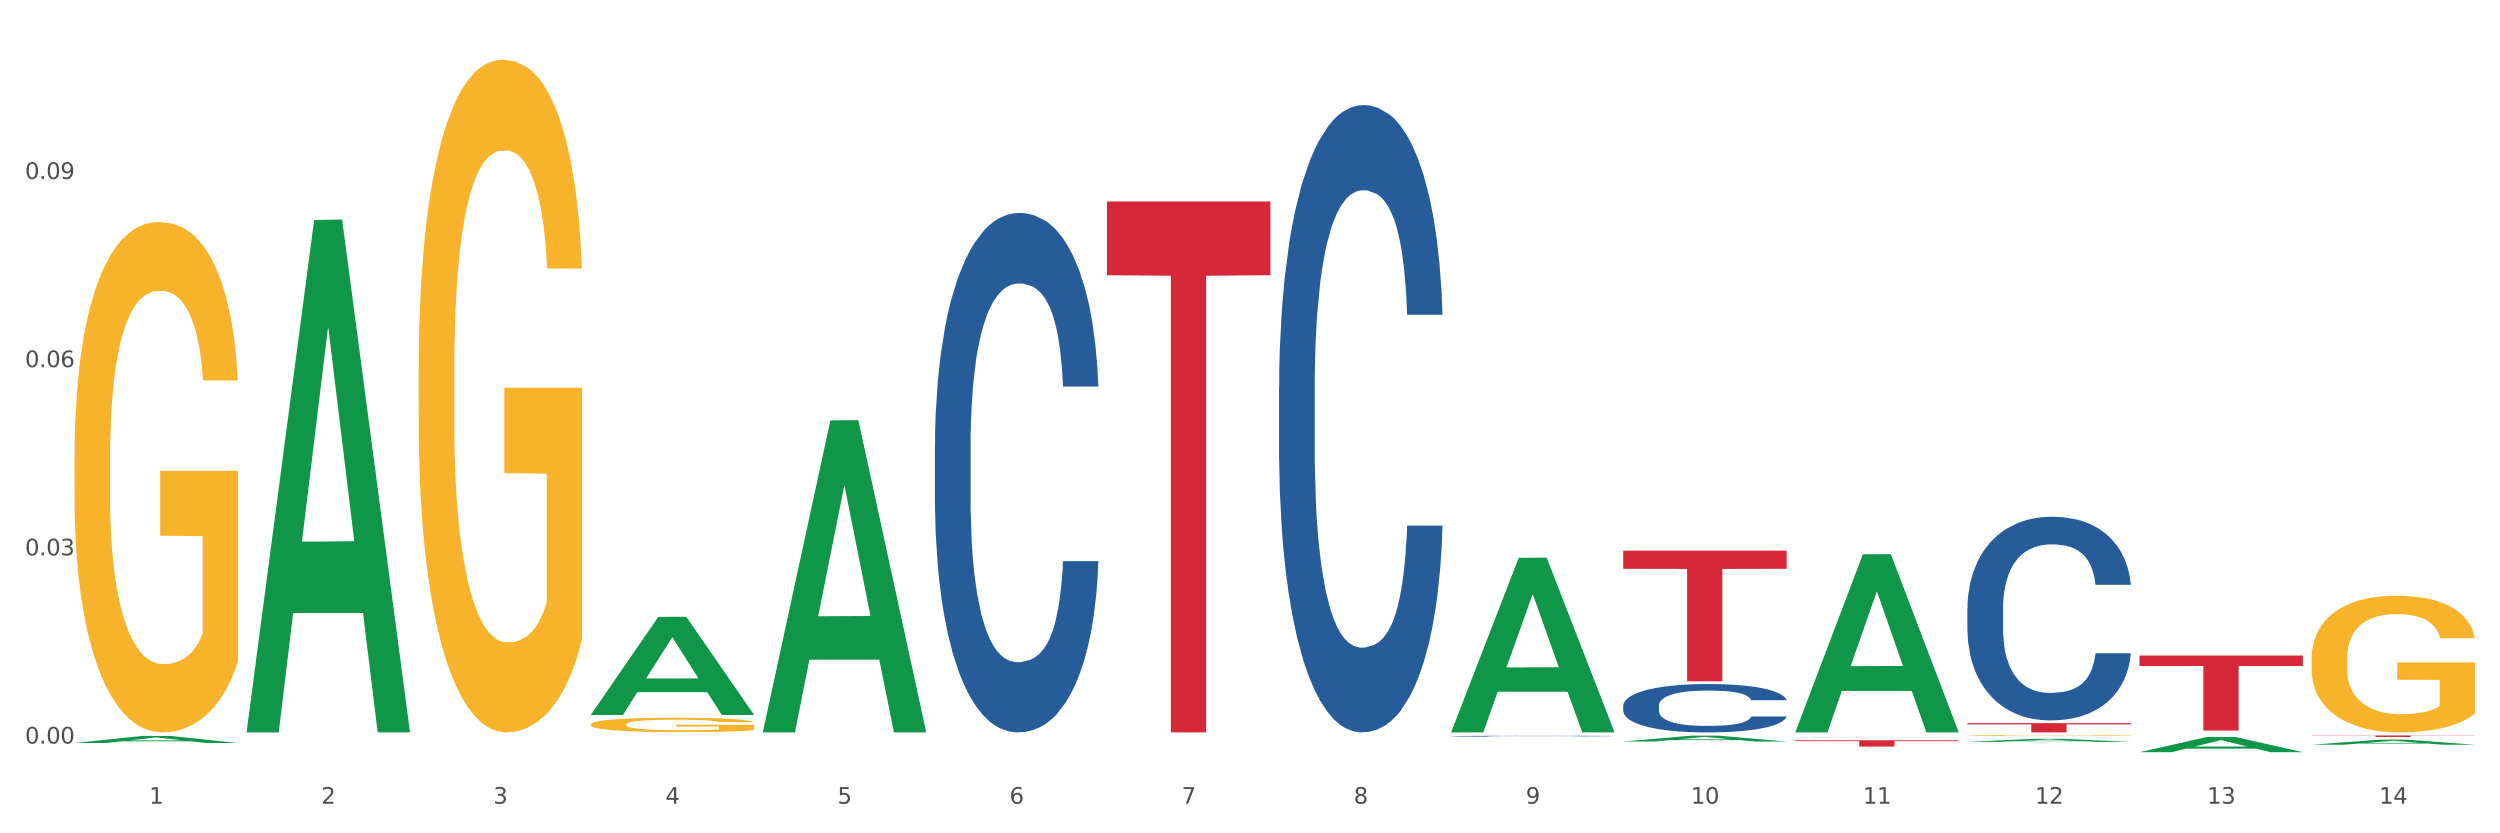<?xml version="1.0" encoding="utf-8" standalone="no"?>
<!DOCTYPE svg PUBLIC "-//W3C//DTD SVG 1.1//EN"
  "http://www.w3.org/Graphics/SVG/1.1/DTD/svg11.dtd">
<svg xmlns:xlink="http://www.w3.org/1999/xlink" width="1080pt" height="360pt" viewBox="0 0 1080 360" xmlns="http://www.w3.org/2000/svg" version="1.1">
 <rect x="0" y="0" width="1080" height="360" fill="#333333" stroke="none"/>
 <defs>
  <style type="text/css">*{stroke-linejoin: round; stroke-linecap: butt}</style>
 </defs>
 <g id="figure_1">
  <g id="patch_1">
   <path d="M 0 360 
L 1080 360 
L 1080 0 
L 0 0 
z
" style="fill: #ffffff; stroke: #ffffff; stroke-linejoin: miter"/>
  </g>
  <g id="axes_1">
   <g id="matplotlib.axis_1">
    <g id="xtick_1">
     <g id="text_1">
      <!-- 1 -->
      <g style="fill: #4d4d4d" transform="translate(64.432 347.204) scale(0.096 -0.096)">
       <defs>
        <path id="DejaVuSans-31" d="M 794 531 
L 1825 531 
L 1825 4091 
L 703 3866 
L 703 4441 
L 1819 4666 
L 2450 4666 
L 2450 531 
L 3481 531 
L 3481 0 
L 794 0 
L 794 531 
z
" transform="scale(0.016)"/>
       </defs>
       <use xlink:href="#DejaVuSans-31"/>
      </g>
     </g>
    </g>
    <g id="xtick_2">
     <g id="text_2">
      <!-- 2 -->
      <g style="fill: #4d4d4d" transform="translate(138.771 347.204) scale(0.096 -0.096)">
       <defs>
        <path id="DejaVuSans-32" d="M 1228 531 
L 3431 531 
L 3431 0 
L 469 0 
L 469 531 
Q 828 903 1448 1529 
Q 2069 2156 2228 2338 
Q 2531 2678 2651 2914 
Q 2772 3150 2772 3378 
Q 2772 3750 2511 3984 
Q 2250 4219 1831 4219 
Q 1534 4219 1204 4116 
Q 875 4013 500 3803 
L 500 4441 
Q 881 4594 1212 4672 
Q 1544 4750 1819 4750 
Q 2544 4750 2975 4387 
Q 3406 4025 3406 3419 
Q 3406 3131 3298 2873 
Q 3191 2616 2906 2266 
Q 2828 2175 2409 1742 
Q 1991 1309 1228 531 
z
" transform="scale(0.016)"/>
       </defs>
       <use xlink:href="#DejaVuSans-32"/>
      </g>
     </g>
    </g>
    <g id="xtick_3">
     <g id="text_3">
      <!-- 3 -->
      <g style="fill: #4d4d4d" transform="translate(213.109 347.204) scale(0.096 -0.096)">
       <defs>
        <path id="DejaVuSans-33" d="M 2597 2516 
Q 3050 2419 3304 2112 
Q 3559 1806 3559 1356 
Q 3559 666 3084 287 
Q 2609 -91 1734 -91 
Q 1441 -91 1130 -33 
Q 819 25 488 141 
L 488 750 
Q 750 597 1062 519 
Q 1375 441 1716 441 
Q 2309 441 2620 675 
Q 2931 909 2931 1356 
Q 2931 1769 2642 2001 
Q 2353 2234 1838 2234 
L 1294 2234 
L 1294 2753 
L 1863 2753 
Q 2328 2753 2575 2939 
Q 2822 3125 2822 3475 
Q 2822 3834 2567 4026 
Q 2313 4219 1838 4219 
Q 1578 4219 1281 4162 
Q 984 4106 628 3988 
L 628 4550 
Q 988 4650 1302 4700 
Q 1616 4750 1894 4750 
Q 2613 4750 3031 4423 
Q 3450 4097 3450 3541 
Q 3450 3153 3228 2886 
Q 3006 2619 2597 2516 
z
" transform="scale(0.016)"/>
       </defs>
       <use xlink:href="#DejaVuSans-33"/>
      </g>
     </g>
    </g>
    <g id="xtick_4">
     <g id="text_4">
      <!-- 4 -->
      <g style="fill: #4d4d4d" transform="translate(287.448 347.204) scale(0.096 -0.096)">
       <defs>
        <path id="DejaVuSans-34" d="M 2419 4116 
L 825 1625 
L 2419 1625 
L 2419 4116 
z
M 2253 4666 
L 3047 4666 
L 3047 1625 
L 3713 1625 
L 3713 1100 
L 3047 1100 
L 3047 0 
L 2419 0 
L 2419 1100 
L 313 1100 
L 313 1709 
L 2253 4666 
z
" transform="scale(0.016)"/>
       </defs>
       <use xlink:href="#DejaVuSans-34"/>
      </g>
     </g>
    </g>
    <g id="xtick_5">
     <g id="text_5">
      <!-- 5 -->
      <g style="fill: #4d4d4d" transform="translate(361.787 347.204) scale(0.096 -0.096)">
       <defs>
        <path id="DejaVuSans-35" d="M 691 4666 
L 3169 4666 
L 3169 4134 
L 1269 4134 
L 1269 2991 
Q 1406 3038 1543 3061 
Q 1681 3084 1819 3084 
Q 2600 3084 3056 2656 
Q 3513 2228 3513 1497 
Q 3513 744 3044 326 
Q 2575 -91 1722 -91 
Q 1428 -91 1123 -41 
Q 819 9 494 109 
L 494 744 
Q 775 591 1075 516 
Q 1375 441 1709 441 
Q 2250 441 2565 725 
Q 2881 1009 2881 1497 
Q 2881 1984 2565 2268 
Q 2250 2553 1709 2553 
Q 1456 2553 1204 2497 
Q 953 2441 691 2322 
L 691 4666 
z
" transform="scale(0.016)"/>
       </defs>
       <use xlink:href="#DejaVuSans-35"/>
      </g>
     </g>
    </g>
    <g id="xtick_6">
     <g id="text_6">
      <!-- 6 -->
      <g style="fill: #4d4d4d" transform="translate(436.125 347.204) scale(0.096 -0.096)">
       <defs>
        <path id="DejaVuSans-36" d="M 2113 2584 
Q 1688 2584 1439 2293 
Q 1191 2003 1191 1497 
Q 1191 994 1439 701 
Q 1688 409 2113 409 
Q 2538 409 2786 701 
Q 3034 994 3034 1497 
Q 3034 2003 2786 2293 
Q 2538 2584 2113 2584 
z
M 3366 4563 
L 3366 3988 
Q 3128 4100 2886 4159 
Q 2644 4219 2406 4219 
Q 1781 4219 1451 3797 
Q 1122 3375 1075 2522 
Q 1259 2794 1537 2939 
Q 1816 3084 2150 3084 
Q 2853 3084 3261 2657 
Q 3669 2231 3669 1497 
Q 3669 778 3244 343 
Q 2819 -91 2113 -91 
Q 1303 -91 875 529 
Q 447 1150 447 2328 
Q 447 3434 972 4092 
Q 1497 4750 2381 4750 
Q 2619 4750 2861 4703 
Q 3103 4656 3366 4563 
z
" transform="scale(0.016)"/>
       </defs>
       <use xlink:href="#DejaVuSans-36"/>
      </g>
     </g>
    </g>
    <g id="xtick_7">
     <g id="text_7">
      <!-- 7 -->
      <g style="fill: #4d4d4d" transform="translate(510.464 347.204) scale(0.096 -0.096)">
       <defs>
        <path id="DejaVuSans-37" d="M 525 4666 
L 3525 4666 
L 3525 4397 
L 1831 0 
L 1172 0 
L 2766 4134 
L 525 4134 
L 525 4666 
z
" transform="scale(0.016)"/>
       </defs>
       <use xlink:href="#DejaVuSans-37"/>
      </g>
     </g>
    </g>
    <g id="xtick_8">
     <g id="text_8">
      <!-- 8 -->
      <g style="fill: #4d4d4d" transform="translate(584.803 347.204) scale(0.096 -0.096)">
       <defs>
        <path id="DejaVuSans-38" d="M 2034 2216 
Q 1584 2216 1326 1975 
Q 1069 1734 1069 1313 
Q 1069 891 1326 650 
Q 1584 409 2034 409 
Q 2484 409 2743 651 
Q 3003 894 3003 1313 
Q 3003 1734 2745 1975 
Q 2488 2216 2034 2216 
z
M 1403 2484 
Q 997 2584 770 2862 
Q 544 3141 544 3541 
Q 544 4100 942 4425 
Q 1341 4750 2034 4750 
Q 2731 4750 3128 4425 
Q 3525 4100 3525 3541 
Q 3525 3141 3298 2862 
Q 3072 2584 2669 2484 
Q 3125 2378 3379 2068 
Q 3634 1759 3634 1313 
Q 3634 634 3220 271 
Q 2806 -91 2034 -91 
Q 1263 -91 848 271 
Q 434 634 434 1313 
Q 434 1759 690 2068 
Q 947 2378 1403 2484 
z
M 1172 3481 
Q 1172 3119 1398 2916 
Q 1625 2713 2034 2713 
Q 2441 2713 2670 2916 
Q 2900 3119 2900 3481 
Q 2900 3844 2670 4047 
Q 2441 4250 2034 4250 
Q 1625 4250 1398 4047 
Q 1172 3844 1172 3481 
z
" transform="scale(0.016)"/>
       </defs>
       <use xlink:href="#DejaVuSans-38"/>
      </g>
     </g>
    </g>
    <g id="xtick_9">
     <g id="text_9">
      <!-- 9 -->
      <g style="fill: #4d4d4d" transform="translate(659.142 347.204) scale(0.096 -0.096)">
       <defs>
        <path id="DejaVuSans-39" d="M 703 97 
L 703 672 
Q 941 559 1184 500 
Q 1428 441 1663 441 
Q 2288 441 2617 861 
Q 2947 1281 2994 2138 
Q 2813 1869 2534 1725 
Q 2256 1581 1919 1581 
Q 1219 1581 811 2004 
Q 403 2428 403 3163 
Q 403 3881 828 4315 
Q 1253 4750 1959 4750 
Q 2769 4750 3195 4129 
Q 3622 3509 3622 2328 
Q 3622 1225 3098 567 
Q 2575 -91 1691 -91 
Q 1453 -91 1209 -44 
Q 966 3 703 97 
z
M 1959 2075 
Q 2384 2075 2632 2365 
Q 2881 2656 2881 3163 
Q 2881 3666 2632 3958 
Q 2384 4250 1959 4250 
Q 1534 4250 1286 3958 
Q 1038 3666 1038 3163 
Q 1038 2656 1286 2365 
Q 1534 2075 1959 2075 
z
" transform="scale(0.016)"/>
       </defs>
       <use xlink:href="#DejaVuSans-39"/>
      </g>
     </g>
    </g>
    <g id="xtick_10">
     <g id="text_10">
      <!-- 10 -->
      <g style="fill: #4d4d4d" transform="translate(730.426 347.204) scale(0.096 -0.096)">
       <defs>
        <path id="DejaVuSans-30" d="M 2034 4250 
Q 1547 4250 1301 3770 
Q 1056 3291 1056 2328 
Q 1056 1369 1301 889 
Q 1547 409 2034 409 
Q 2525 409 2770 889 
Q 3016 1369 3016 2328 
Q 3016 3291 2770 3770 
Q 2525 4250 2034 4250 
z
M 2034 4750 
Q 2819 4750 3233 4129 
Q 3647 3509 3647 2328 
Q 3647 1150 3233 529 
Q 2819 -91 2034 -91 
Q 1250 -91 836 529 
Q 422 1150 422 2328 
Q 422 3509 836 4129 
Q 1250 4750 2034 4750 
z
" transform="scale(0.016)"/>
       </defs>
       <use xlink:href="#DejaVuSans-31"/>
       <use xlink:href="#DejaVuSans-30" transform="translate(63.623 0)"/>
      </g>
     </g>
    </g>
    <g id="xtick_11">
     <g id="text_11">
      <!-- 11 -->
      <g style="fill: #4d4d4d" transform="translate(804.765 347.204) scale(0.096 -0.096)">
       <use xlink:href="#DejaVuSans-31"/>
       <use xlink:href="#DejaVuSans-31" transform="translate(63.623 0)"/>
      </g>
     </g>
    </g>
    <g id="xtick_12">
     <g id="text_12">
      <!-- 12 -->
      <g style="fill: #4d4d4d" transform="translate(879.104 347.204) scale(0.096 -0.096)">
       <use xlink:href="#DejaVuSans-31"/>
       <use xlink:href="#DejaVuSans-32" transform="translate(63.623 0)"/>
      </g>
     </g>
    </g>
    <g id="xtick_13">
     <g id="text_13">
      <!-- 13 -->
      <g style="fill: #4d4d4d" transform="translate(953.442 347.204) scale(0.096 -0.096)">
       <use xlink:href="#DejaVuSans-31"/>
       <use xlink:href="#DejaVuSans-33" transform="translate(63.623 0)"/>
      </g>
     </g>
    </g>
    <g id="xtick_14">
     <g id="text_14">
      <!-- 14 -->
      <g style="fill: #4d4d4d" transform="translate(1027.781 347.204) scale(0.096 -0.096)">
       <use xlink:href="#DejaVuSans-31"/>
       <use xlink:href="#DejaVuSans-34" transform="translate(63.623 0)"/>
      </g>
     </g>
    </g>
    <g id="xtick_15"/>
    <g id="xtick_16"/>
    <g id="xtick_17"/>
    <g id="xtick_18"/>
    <g id="xtick_19"/>
    <g id="xtick_20"/>
    <g id="xtick_21"/>
    <g id="xtick_22"/>
    <g id="xtick_23"/>
    <g id="xtick_24"/>
    <g id="xtick_25"/>
    <g id="xtick_26"/>
    <g id="xtick_27"/>
   </g>
   <g id="matplotlib.axis_2">
    <g id="ytick_1">
     <g id="text_15">
      <!-- 0.00 -->
      <g style="fill: #4d4d4d" transform="translate(10.8 321.217) scale(0.096 -0.096)">
       <defs>
        <path id="DejaVuSans-2e" d="M 684 794 
L 1344 794 
L 1344 0 
L 684 0 
L 684 794 
z
" transform="scale(0.016)"/>
       </defs>
       <use xlink:href="#DejaVuSans-30"/>
       <use xlink:href="#DejaVuSans-2e" transform="translate(63.623 0)"/>
       <use xlink:href="#DejaVuSans-30" transform="translate(95.41 0)"/>
       <use xlink:href="#DejaVuSans-30" transform="translate(159.033 0)"/>
      </g>
     </g>
    </g>
    <g id="ytick_2">
     <g id="text_16">
      <!-- 0.03 -->
      <g style="fill: #4d4d4d" transform="translate(10.8 239.913) scale(0.096 -0.096)">
       <use xlink:href="#DejaVuSans-30"/>
       <use xlink:href="#DejaVuSans-2e" transform="translate(63.623 0)"/>
       <use xlink:href="#DejaVuSans-30" transform="translate(95.41 0)"/>
       <use xlink:href="#DejaVuSans-33" transform="translate(159.033 0)"/>
      </g>
     </g>
    </g>
    <g id="ytick_3">
     <g id="text_17">
      <!-- 0.06 -->
      <g style="fill: #4d4d4d" transform="translate(10.8 158.608) scale(0.096 -0.096)">
       <use xlink:href="#DejaVuSans-30"/>
       <use xlink:href="#DejaVuSans-2e" transform="translate(63.623 0)"/>
       <use xlink:href="#DejaVuSans-30" transform="translate(95.41 0)"/>
       <use xlink:href="#DejaVuSans-36" transform="translate(159.033 0)"/>
      </g>
     </g>
    </g>
    <g id="ytick_4">
     <g id="text_18">
      <!-- 0.09 -->
      <g style="fill: #4d4d4d" transform="translate(10.8 77.304) scale(0.096 -0.096)">
       <use xlink:href="#DejaVuSans-30"/>
       <use xlink:href="#DejaVuSans-2e" transform="translate(63.623 0)"/>
       <use xlink:href="#DejaVuSans-30" transform="translate(95.41 0)"/>
       <use xlink:href="#DejaVuSans-39" transform="translate(159.033 0)"/>
      </g>
     </g>
    </g>
    <g id="ytick_5"/>
    <g id="ytick_6"/>
    <g id="ytick_7"/>
    <g id="ytick_8"/>
   </g>
   <g id="PolyCollection_1">
    <path d="M 32.175 320.978 
L 32.248 320.975 
L 61.37 317.917 
L 73.456 317.914 
L 102.797 320.983 
L 88.818 320.983 
L 82.484 320.269 
L 52.415 320.269 
L 52.197 320.28 
L 46.081 320.983 
L 32.175 320.983 
L 32.175 320.978 
L 56.201 319.842 
L 78.698 319.839 
L 67.559 318.568 
L 67.413 318.563 
L 67.267 318.571 
L 56.128 319.839 
L 56.201 319.842 
L 32.175 320.978 
z
" clip-path="url(#pa14fbb6582)" style="fill: #109648"/>
    <path d="M 626.885 318.031 
L 626.968 318.031 
L 626.968 318.02 
L 627.219 318.006 
L 628.137 317.98 
L 629.306 317.96 
L 631.309 317.937 
L 632.394 317.927 
L 633.813 317.916 
L 636.735 317.899 
L 640.074 317.884 
L 642.411 317.875 
L 644.164 317.87 
L 648.088 317.861 
L 650.342 317.857 
L 652.679 317.853 
L 654.683 317.851 
L 658.022 317.848 
L 660.693 317.847 
L 663.782 317.847 
L 666.369 317.847 
L 669.792 317.849 
L 674.801 317.853 
L 676.721 317.856 
L 679.308 317.86 
L 681.98 317.866 
L 684.15 317.872 
L 686.654 317.881 
L 689.242 317.892 
L 691.747 317.906 
L 693.5 317.92 
L 694.919 317.933 
L 696.171 317.95 
L 697.089 317.969 
L 697.506 317.984 
L 682.23 317.984 
L 681.813 317.97 
L 680.978 317.955 
L 680.143 317.945 
L 679.225 317.937 
L 677.806 317.927 
L 676.554 317.921 
L 674.467 317.914 
L 672.547 317.91 
L 670.961 317.907 
L 669.041 317.905 
L 664.95 317.903 
L 662.029 317.903 
L 660.192 317.903 
L 657.938 317.905 
L 656.018 317.908 
L 653.764 317.912 
L 652.011 317.917 
L 650.258 317.924 
L 649.257 317.928 
L 647.754 317.936 
L 646.752 317.943 
L 645.417 317.955 
L 644.665 317.963 
L 643.33 317.984 
L 642.745 318 
L 642.495 318.011 
L 642.328 318.023 
L 642.328 318.081 
L 642.829 318.107 
L 643.246 318.119 
L 643.914 318.131 
L 645.166 318.148 
L 647.003 318.164 
L 648.923 318.176 
L 650.509 318.183 
L 652.011 318.188 
L 653.514 318.192 
L 655.35 318.196 
L 656.853 318.198 
L 659.107 318.2 
L 661.778 318.201 
L 663.865 318.201 
L 668.122 318.199 
L 670.042 318.198 
L 671.879 318.195 
L 673.882 318.191 
L 675.468 318.186 
L 676.387 318.183 
L 677.889 318.176 
L 679.058 318.168 
L 680.06 318.16 
L 680.728 318.152 
L 681.479 318.141 
L 682.063 318.128 
L 682.23 318.122 
L 697.506 318.122 
L 697.173 318.135 
L 696.588 318.148 
L 695.42 318.166 
L 694.501 318.176 
L 693.082 318.188 
L 691.58 318.199 
L 689.493 318.21 
L 687.573 318.219 
L 685.569 318.226 
L 683.399 318.233 
L 679.475 318.243 
L 678.056 318.245 
L 675.051 318.25 
L 672.714 318.252 
L 669.291 318.255 
L 665.785 318.256 
L 662.112 318.257 
L 658.856 318.256 
L 655.267 318.254 
L 653.013 318.251 
L 650.509 318.248 
L 647.587 318.243 
L 644.832 318.237 
L 642.244 318.229 
L 639.824 318.22 
L 637.57 318.211 
L 634.648 318.195 
L 632.478 318.179 
L 630.892 318.164 
L 629.806 318.152 
L 628.721 318.136 
L 628.137 318.125 
L 627.219 318.099 
L 626.885 318.075 
L 626.885 318.031 
z
" clip-path="url(#pa14fbb6582)" style="fill: #255c99"/>
    <path d="M 552.546 167.158 
L 552.629 166.911 
L 552.629 159.98 
L 552.88 150.575 
L 553.798 133.25 
L 554.967 120.132 
L 556.97 104.787 
L 558.055 98.352 
L 559.475 91.174 
L 562.396 79.542 
L 565.735 69.642 
L 568.073 64.197 
L 569.826 60.732 
L 573.749 54.544 
L 576.003 51.821 
L 578.34 49.594 
L 580.344 48.109 
L 583.683 46.376 
L 586.354 45.634 
L 589.443 45.386 
L 592.031 45.634 
L 595.453 46.624 
L 600.462 49.594 
L 602.382 51.326 
L 604.97 54.296 
L 607.641 58.257 
L 609.811 62.217 
L 612.316 67.909 
L 614.903 75.334 
L 617.408 84.739 
L 619.161 93.402 
L 620.58 102.56 
L 621.832 113.697 
L 622.75 125.825 
L 623.168 135.973 
L 607.891 135.973 
L 607.474 126.815 
L 606.639 116.915 
L 605.804 110.232 
L 604.886 104.787 
L 603.467 98.6 
L 602.215 94.64 
L 600.128 89.937 
L 598.208 86.967 
L 596.622 85.234 
L 594.702 83.749 
L 590.612 82.264 
L 587.69 82.264 
L 585.853 82.759 
L 583.6 83.997 
L 581.68 85.729 
L 579.426 88.699 
L 577.673 91.917 
L 575.92 96.125 
L 574.918 99.095 
L 573.415 104.54 
L 572.414 108.995 
L 571.078 116.667 
L 570.327 122.112 
L 568.991 136.22 
L 568.407 146.615 
L 568.156 153.793 
L 567.989 161.713 
L 567.989 200.324 
L 568.49 217.649 
L 568.908 225.074 
L 569.575 233.489 
L 570.827 244.379 
L 572.664 255.022 
L 574.584 262.694 
L 576.17 267.397 
L 577.673 270.862 
L 579.175 273.585 
L 581.012 276.06 
L 582.514 277.545 
L 584.768 279.03 
L 587.439 279.772 
L 589.526 279.772 
L 593.784 278.535 
L 595.704 277.297 
L 597.54 275.565 
L 599.544 272.842 
L 601.13 269.872 
L 602.048 267.644 
L 603.551 262.942 
L 604.719 257.992 
L 605.721 252.299 
L 606.389 247.349 
L 607.14 239.924 
L 607.724 231.509 
L 607.891 227.054 
L 623.168 227.054 
L 622.834 235.964 
L 622.249 244.627 
L 621.081 256.259 
L 620.163 262.942 
L 618.743 271.11 
L 617.241 278.04 
L 615.154 285.712 
L 613.234 291.405 
L 611.23 296.355 
L 609.06 300.81 
L 605.137 306.998 
L 603.718 308.73 
L 600.712 311.7 
L 598.375 313.433 
L 594.952 315.165 
L 591.446 316.155 
L 587.773 316.403 
L 584.518 315.908 
L 580.928 314.423 
L 578.674 312.938 
L 576.17 310.71 
L 573.248 307.245 
L 570.494 303.037 
L 567.906 298.087 
L 565.485 292.395 
L 563.231 285.96 
L 560.309 275.317 
L 558.139 264.922 
L 556.553 255.269 
L 555.468 247.102 
L 554.382 236.707 
L 553.798 229.529 
L 552.88 212.204 
L 552.546 196.116 
L 552.546 167.158 
z
" clip-path="url(#pa14fbb6582)" style="fill: #255c99"/>
    <path d="M 403.869 192.819 
L 403.952 192.614 
L 403.952 186.876 
L 404.202 179.087 
L 405.121 164.741 
L 406.289 153.879 
L 408.293 141.172 
L 409.378 135.843 
L 410.797 129.9 
L 413.719 120.267 
L 417.058 112.069 
L 419.395 107.561 
L 421.148 104.691 
L 425.072 99.568 
L 427.326 97.313 
L 429.663 95.469 
L 431.666 94.239 
L 435.006 92.804 
L 437.677 92.19 
L 440.766 91.985 
L 443.353 92.19 
L 446.776 93.009 
L 451.785 95.469 
L 453.704 96.903 
L 456.292 99.363 
L 458.964 102.642 
L 461.134 105.921 
L 463.638 110.635 
L 466.226 116.783 
L 468.73 124.571 
L 470.483 131.744 
L 471.903 139.328 
L 473.155 148.55 
L 474.073 158.593 
L 474.49 166.996 
L 459.214 166.996 
L 458.797 159.412 
L 457.962 151.215 
L 457.127 145.681 
L 456.209 141.172 
L 454.79 136.048 
L 453.538 132.769 
L 451.451 128.875 
L 449.531 126.416 
L 447.945 124.981 
L 446.025 123.752 
L 441.934 122.522 
L 439.012 122.522 
L 437.176 122.932 
L 434.922 123.956 
L 433.002 125.391 
L 430.748 127.85 
L 428.995 130.515 
L 427.242 133.999 
L 426.24 136.458 
L 424.738 140.967 
L 423.736 144.656 
L 422.401 151.01 
L 421.649 155.518 
L 420.314 167.2 
L 419.729 175.808 
L 419.479 181.752 
L 419.312 188.31 
L 419.312 220.282 
L 419.813 234.628 
L 420.23 240.777 
L 420.898 247.745 
L 422.15 256.763 
L 423.987 265.576 
L 425.907 271.929 
L 427.493 275.823 
L 428.995 278.692 
L 430.498 280.947 
L 432.334 282.996 
L 433.837 284.226 
L 436.091 285.456 
L 438.762 286.07 
L 440.849 286.07 
L 445.106 285.046 
L 447.026 284.021 
L 448.863 282.586 
L 450.866 280.332 
L 452.452 277.872 
L 453.371 276.028 
L 454.873 272.134 
L 456.042 268.035 
L 457.044 263.321 
L 457.711 259.222 
L 458.463 253.074 
L 459.047 246.105 
L 459.214 242.416 
L 474.49 242.416 
L 474.156 249.795 
L 473.572 256.968 
L 472.403 266.6 
L 471.485 272.134 
L 470.066 278.897 
L 468.563 284.636 
L 466.477 290.989 
L 464.557 295.703 
L 462.553 299.802 
L 460.383 303.491 
L 456.459 308.615 
L 455.04 310.049 
L 452.035 312.509 
L 449.698 313.943 
L 446.275 315.378 
L 442.769 316.198 
L 439.096 316.403 
L 435.84 315.993 
L 432.251 314.763 
L 429.997 313.533 
L 427.493 311.689 
L 424.571 308.82 
L 421.816 305.335 
L 419.228 301.237 
L 416.808 296.523 
L 414.554 291.194 
L 411.632 282.381 
L 409.462 273.773 
L 407.875 265.781 
L 406.79 259.017 
L 405.705 250.409 
L 405.121 244.466 
L 404.202 230.12 
L 403.869 216.798 
L 403.869 192.819 
z
" clip-path="url(#pa14fbb6582)" style="fill: #255c99"/>
    <path d="M 32.175 197.788 
L 32.258 197.587 
L 32.258 190.337 
L 32.425 184.094 
L 33.259 168.991 
L 34.51 156.505 
L 35.427 149.859 
L 36.344 144.422 
L 37.428 138.985 
L 38.762 133.346 
L 41.18 125.089 
L 42.681 120.86 
L 44.515 116.43 
L 47.85 109.986 
L 50.268 106.361 
L 52.77 103.34 
L 56.855 99.715 
L 59.523 98.104 
L 62.358 96.896 
L 65.777 96.09 
L 68.361 95.889 
L 74.031 96.493 
L 78.867 98.306 
L 81.202 99.715 
L 84.203 102.132 
L 85.788 103.743 
L 88.372 106.965 
L 91.04 111.194 
L 92.875 114.819 
L 95.626 121.666 
L 97.711 128.513 
L 99.628 136.971 
L 100.629 142.811 
L 101.379 148.248 
L 102.046 154.491 
L 102.713 164.359 
L 87.705 164.359 
L 87.122 157.311 
L 86.204 150.665 
L 84.87 144.221 
L 83.703 140.193 
L 81.702 135.159 
L 79.868 131.936 
L 77.95 129.52 
L 75.615 127.506 
L 73.781 126.499 
L 71.196 125.694 
L 66.11 125.895 
L 62.692 127.506 
L 60.357 129.52 
L 58.856 131.332 
L 57.522 133.346 
L 56.021 136.166 
L 54.27 140.395 
L 53.02 144.221 
L 51.769 149.054 
L 50.768 153.887 
L 49.851 159.526 
L 49.101 165.567 
L 48.517 171.81 
L 48.017 179.463 
L 47.6 192.15 
L 47.6 219.739 
L 47.767 225.982 
L 48.184 234.239 
L 48.684 240.482 
L 49.518 247.933 
L 50.268 252.967 
L 51.686 260.217 
L 53.27 266.258 
L 54.52 270.085 
L 55.771 273.307 
L 57.939 277.737 
L 60.357 281.362 
L 62.441 283.577 
L 65.276 285.591 
L 67.194 286.397 
L 68.862 286.799 
L 72.947 286.799 
L 75.865 286.195 
L 79.117 284.786 
L 81.619 282.973 
L 83.703 280.758 
L 86.038 277.133 
L 87.538 273.71 
L 87.538 231.621 
L 69.195 231.419 
L 69.195 203.427 
L 102.797 203.427 
L 102.797 285.591 
L 101.379 289.82 
L 99.795 293.646 
L 98.128 297.07 
L 95.626 301.299 
L 92.625 305.327 
L 89.956 308.146 
L 87.122 310.563 
L 83.786 312.778 
L 79.451 314.792 
L 76.783 315.597 
L 73.447 316.201 
L 69.529 316.403 
L 66.11 316 
L 62.775 314.993 
L 59.273 313.181 
L 55.855 310.563 
L 53.27 307.945 
L 50.685 304.722 
L 47.934 300.493 
L 45.766 296.466 
L 44.098 292.841 
L 42.264 288.209 
L 40.263 282.168 
L 38.762 276.73 
L 37.428 271.092 
L 36.01 263.842 
L 35.01 257.599 
L 34.009 249.745 
L 33.426 243.905 
L 32.759 234.843 
L 32.258 222.156 
L 32.175 197.788 
z
" clip-path="url(#pa14fbb6582)" style="fill: #f7b32b"/>
    <path d="M 180.852 160.066 
L 180.936 159.8 
L 180.936 150.245 
L 181.103 142.017 
L 181.936 122.11 
L 183.187 105.653 
L 184.104 96.894 
L 185.021 89.728 
L 186.105 82.561 
L 187.439 75.129 
L 189.857 64.246 
L 191.358 58.673 
L 193.192 52.833 
L 196.528 44.339 
L 198.946 39.562 
L 201.447 35.58 
L 205.533 30.803 
L 208.201 28.679 
L 211.036 27.087 
L 214.454 26.025 
L 217.039 25.759 
L 222.709 26.556 
L 227.545 28.945 
L 229.879 30.803 
L 232.881 33.988 
L 234.465 36.111 
L 237.05 40.358 
L 239.718 45.932 
L 241.552 50.71 
L 244.304 59.734 
L 246.388 68.759 
L 248.306 79.907 
L 249.306 87.604 
L 250.057 94.771 
L 250.724 102.999 
L 251.391 116.005 
L 236.383 116.005 
L 235.799 106.715 
L 234.882 97.956 
L 233.548 89.462 
L 232.38 84.154 
L 230.379 77.518 
L 228.545 73.271 
L 226.627 70.086 
L 224.293 67.432 
L 222.458 66.104 
L 219.874 65.043 
L 214.788 65.308 
L 211.369 67.432 
L 209.034 70.086 
L 207.534 72.475 
L 206.2 75.129 
L 204.699 78.845 
L 202.948 84.419 
L 201.697 89.462 
L 200.446 95.832 
L 199.446 102.203 
L 198.529 109.635 
L 197.778 117.597 
L 197.195 125.826 
L 196.694 135.912 
L 196.277 152.634 
L 196.277 188.997 
L 196.444 197.226 
L 196.861 208.108 
L 197.361 216.336 
L 198.195 226.157 
L 198.946 232.793 
L 200.363 242.348 
L 201.947 250.311 
L 203.198 255.354 
L 204.449 259.601 
L 206.616 265.441 
L 209.034 270.218 
L 211.119 273.138 
L 213.954 275.792 
L 215.871 276.854 
L 217.539 277.385 
L 221.625 277.385 
L 224.543 276.589 
L 227.795 274.731 
L 230.296 272.342 
L 232.38 269.422 
L 234.715 264.644 
L 236.216 260.132 
L 236.216 204.658 
L 217.873 204.392 
L 217.873 167.498 
L 251.474 167.498 
L 251.474 275.792 
L 250.057 281.366 
L 248.473 286.409 
L 246.805 290.922 
L 244.304 296.496 
L 241.302 301.804 
L 238.634 305.52 
L 235.799 308.705 
L 232.464 311.625 
L 228.128 314.279 
L 225.46 315.341 
L 222.125 316.137 
L 218.206 316.403 
L 214.788 315.872 
L 211.452 314.545 
L 207.951 312.156 
L 204.532 308.705 
L 201.947 305.255 
L 199.362 301.008 
L 196.611 295.434 
L 194.443 290.125 
L 192.776 285.348 
L 190.941 279.243 
L 188.94 271.28 
L 187.439 264.113 
L 186.105 256.681 
L 184.688 247.126 
L 183.687 238.898 
L 182.687 228.546 
L 182.103 220.849 
L 181.436 208.905 
L 180.936 192.183 
L 180.852 160.066 
z
" clip-path="url(#pa14fbb6582)" style="fill: #f7b32b"/>
    <path d="M 255.191 312.939 
L 255.275 312.934 
L 255.275 312.729 
L 255.441 312.552 
L 256.275 312.126 
L 257.526 311.773 
L 258.443 311.585 
L 259.36 311.431 
L 260.444 311.278 
L 261.778 311.118 
L 264.196 310.885 
L 265.697 310.766 
L 267.531 310.64 
L 270.866 310.458 
L 273.284 310.356 
L 275.786 310.271 
L 279.871 310.168 
L 282.539 310.123 
L 285.374 310.088 
L 288.793 310.066 
L 291.377 310.06 
L 297.047 310.077 
L 301.883 310.128 
L 304.218 310.168 
L 307.219 310.236 
L 308.804 310.282 
L 311.388 310.373 
L 314.057 310.492 
L 315.891 310.595 
L 318.642 310.788 
L 320.727 310.982 
L 322.645 311.221 
L 323.645 311.386 
L 324.395 311.54 
L 325.062 311.716 
L 325.73 311.995 
L 310.721 311.995 
L 310.138 311.796 
L 309.221 311.608 
L 307.886 311.426 
L 306.719 311.312 
L 304.718 311.17 
L 302.884 311.079 
L 300.966 311.01 
L 298.631 310.953 
L 296.797 310.925 
L 294.212 310.902 
L 289.126 310.908 
L 285.708 310.953 
L 283.373 311.01 
L 281.872 311.062 
L 280.538 311.118 
L 279.037 311.198 
L 277.286 311.318 
L 276.036 311.426 
L 274.785 311.562 
L 273.785 311.699 
L 272.867 311.858 
L 272.117 312.029 
L 271.533 312.205 
L 271.033 312.422 
L 270.616 312.78 
L 270.616 313.56 
L 270.783 313.736 
L 271.2 313.969 
L 271.7 314.146 
L 272.534 314.356 
L 273.284 314.499 
L 274.702 314.703 
L 276.286 314.874 
L 277.537 314.982 
L 278.787 315.073 
L 280.955 315.198 
L 283.373 315.301 
L 285.458 315.364 
L 288.292 315.42 
L 290.21 315.443 
L 291.878 315.455 
L 295.963 315.455 
L 298.882 315.437 
L 302.133 315.398 
L 304.635 315.346 
L 306.719 315.284 
L 309.054 315.181 
L 310.555 315.085 
L 310.555 313.895 
L 292.211 313.89 
L 292.211 313.099 
L 325.813 313.099 
L 325.813 315.42 
L 324.395 315.54 
L 322.811 315.648 
L 321.144 315.745 
L 318.642 315.864 
L 315.641 315.978 
L 312.973 316.058 
L 310.138 316.126 
L 306.803 316.189 
L 302.467 316.246 
L 299.799 316.268 
L 296.464 316.285 
L 292.545 316.291 
L 289.126 316.28 
L 285.791 316.251 
L 282.289 316.2 
L 278.871 316.126 
L 276.286 316.052 
L 273.701 315.961 
L 270.95 315.842 
L 268.782 315.728 
L 267.114 315.625 
L 265.28 315.494 
L 263.279 315.324 
L 261.778 315.17 
L 260.444 315.011 
L 259.027 314.806 
L 258.026 314.629 
L 257.025 314.408 
L 256.442 314.242 
L 255.775 313.986 
L 255.275 313.628 
L 255.191 312.939 
z
" clip-path="url(#pa14fbb6582)" style="fill: #f7b32b"/>
    <path d="M 701.223 304.895 
L 701.307 304.876 
L 701.307 304.341 
L 701.557 303.616 
L 702.476 302.28 
L 703.644 301.269 
L 705.648 300.086 
L 706.733 299.589 
L 708.152 299.036 
L 711.074 298.139 
L 714.413 297.376 
L 716.75 296.956 
L 718.503 296.689 
L 722.427 296.211 
L 724.681 296.001 
L 727.018 295.83 
L 729.021 295.715 
L 732.36 295.582 
L 735.032 295.524 
L 738.12 295.505 
L 740.708 295.524 
L 744.131 295.601 
L 749.139 295.83 
L 751.059 295.963 
L 753.647 296.192 
L 756.318 296.498 
L 758.489 296.803 
L 760.993 297.242 
L 763.581 297.814 
L 766.085 298.54 
L 767.838 299.208 
L 769.257 299.914 
L 770.51 300.773 
L 771.428 301.708 
L 771.845 302.49 
L 756.569 302.49 
L 756.151 301.784 
L 755.317 301.021 
L 754.482 300.505 
L 753.564 300.086 
L 752.145 299.608 
L 750.892 299.303 
L 748.805 298.94 
L 746.885 298.711 
L 745.299 298.578 
L 743.379 298.463 
L 739.289 298.349 
L 736.367 298.349 
L 734.531 298.387 
L 732.277 298.482 
L 730.357 298.616 
L 728.103 298.845 
L 726.35 299.093 
L 724.597 299.418 
L 723.595 299.647 
L 722.093 300.066 
L 721.091 300.41 
L 719.755 301.002 
L 719.004 301.421 
L 717.668 302.509 
L 717.084 303.311 
L 716.834 303.864 
L 716.667 304.475 
L 716.667 307.452 
L 717.168 308.788 
L 717.585 309.361 
L 718.253 310.009 
L 719.505 310.849 
L 721.341 311.67 
L 723.261 312.261 
L 724.847 312.624 
L 726.35 312.891 
L 727.853 313.101 
L 729.689 313.292 
L 731.192 313.406 
L 733.446 313.521 
L 736.117 313.578 
L 738.204 313.578 
L 742.461 313.483 
L 744.381 313.387 
L 746.218 313.254 
L 748.221 313.044 
L 749.807 312.815 
L 750.725 312.643 
L 752.228 312.28 
L 753.397 311.899 
L 754.398 311.46 
L 755.066 311.078 
L 755.818 310.506 
L 756.402 309.857 
L 756.569 309.513 
L 771.845 309.513 
L 771.511 310.2 
L 770.927 310.868 
L 769.758 311.765 
L 768.84 312.28 
L 767.421 312.91 
L 765.918 313.445 
L 763.831 314.036 
L 761.911 314.475 
L 759.908 314.857 
L 757.738 315.2 
L 753.814 315.677 
L 752.395 315.811 
L 749.39 316.04 
L 747.052 316.174 
L 743.63 316.307 
L 740.124 316.384 
L 736.451 316.403 
L 733.195 316.365 
L 729.606 316.25 
L 727.352 316.135 
L 724.847 315.964 
L 721.926 315.697 
L 719.171 315.372 
L 716.583 314.99 
L 714.162 314.551 
L 711.908 314.055 
L 708.987 313.235 
L 706.816 312.433 
L 705.23 311.689 
L 704.145 311.059 
L 703.06 310.257 
L 702.476 309.704 
L 701.557 308.368 
L 701.223 307.128 
L 701.223 304.895 
z
" clip-path="url(#pa14fbb6582)" style="fill: #255c99"/>
    <path d="M 849.901 317.762 
L 849.984 317.762 
L 849.984 317.748 
L 850.151 317.736 
L 850.985 317.708 
L 852.235 317.684 
L 853.153 317.672 
L 854.07 317.661 
L 855.154 317.651 
L 856.488 317.641 
L 858.906 317.625 
L 860.407 317.617 
L 862.241 317.609 
L 865.576 317.597 
L 867.994 317.59 
L 870.495 317.584 
L 874.581 317.577 
L 877.249 317.574 
L 880.084 317.572 
L 883.502 317.57 
L 886.087 317.57 
L 891.757 317.571 
L 896.593 317.574 
L 898.927 317.577 
L 901.929 317.582 
L 903.513 317.585 
L 906.098 317.591 
L 908.766 317.599 
L 910.601 317.606 
L 913.352 317.619 
L 915.436 317.631 
L 917.354 317.647 
L 918.355 317.658 
L 919.105 317.669 
L 919.772 317.68 
L 920.439 317.699 
L 905.431 317.699 
L 904.847 317.686 
L 903.93 317.673 
L 902.596 317.661 
L 901.429 317.654 
L 899.428 317.644 
L 897.593 317.638 
L 895.676 317.633 
L 893.341 317.63 
L 891.507 317.628 
L 888.922 317.626 
L 883.836 317.627 
L 880.417 317.63 
L 878.083 317.633 
L 876.582 317.637 
L 875.248 317.641 
L 873.747 317.646 
L 871.996 317.654 
L 870.745 317.661 
L 869.495 317.67 
L 868.494 317.679 
L 867.577 317.69 
L 866.827 317.701 
L 866.243 317.713 
L 865.743 317.728 
L 865.326 317.752 
L 865.326 317.804 
L 865.493 317.815 
L 865.91 317.831 
L 866.41 317.843 
L 867.244 317.857 
L 867.994 317.866 
L 869.411 317.88 
L 870.996 317.891 
L 872.246 317.899 
L 873.497 317.905 
L 875.665 317.913 
L 878.083 317.92 
L 880.167 317.924 
L 883.002 317.928 
L 884.92 317.929 
L 886.587 317.93 
L 890.673 317.93 
L 893.591 317.929 
L 896.843 317.926 
L 899.344 317.923 
L 901.429 317.919 
L 903.763 317.912 
L 905.264 317.905 
L 905.264 317.826 
L 886.921 317.826 
L 886.921 317.773 
L 920.523 317.773 
L 920.523 317.928 
L 919.105 317.936 
L 917.521 317.943 
L 915.853 317.95 
L 913.352 317.957 
L 910.35 317.965 
L 907.682 317.97 
L 904.847 317.975 
L 901.512 317.979 
L 897.177 317.983 
L 894.508 317.984 
L 891.173 317.986 
L 887.254 317.986 
L 883.836 317.985 
L 880.501 317.983 
L 876.999 317.98 
L 873.58 317.975 
L 870.996 317.97 
L 868.411 317.964 
L 865.659 317.956 
L 863.492 317.948 
L 861.824 317.942 
L 859.99 317.933 
L 857.989 317.921 
L 856.488 317.911 
L 855.154 317.9 
L 853.736 317.887 
L 852.736 317.875 
L 851.735 317.86 
L 851.151 317.849 
L 850.484 317.832 
L 849.984 317.808 
L 849.901 317.762 
z
" clip-path="url(#pa14fbb6582)" style="fill: #f7b32b"/>
    <path d="M 478.207 87.028 
L 548.829 87.028 
L 548.829 118.904 
L 521.049 119.119 
L 521.049 316.403 
L 505.82 316.403 
L 505.82 119.119 
L 478.207 118.904 
L 478.207 87.244 
L 478.207 87.028 
z
" clip-path="url(#pa14fbb6582)" style="fill: #d62839"/>
    <path d="M 701.223 237.875 
L 771.845 237.875 
L 771.845 245.722 
L 744.065 245.775 
L 744.065 294.338 
L 728.836 294.338 
L 728.836 245.775 
L 701.223 245.722 
L 701.223 237.928 
L 701.223 237.875 
z
" clip-path="url(#pa14fbb6582)" style="fill: #d62839"/>
    <path d="M 775.562 319.795 
L 846.184 319.795 
L 846.184 320.173 
L 818.404 320.176 
L 818.404 322.518 
L 803.175 322.518 
L 803.175 320.176 
L 775.562 320.173 
L 775.562 319.797 
L 775.562 319.795 
z
" clip-path="url(#pa14fbb6582)" style="fill: #d62839"/>
    <path d="M 849.901 312.387 
L 920.523 312.387 
L 920.523 312.945 
L 892.742 312.949 
L 892.742 316.403 
L 877.514 316.403 
L 877.514 312.949 
L 849.901 312.945 
L 849.901 312.391 
L 849.901 312.387 
z
" clip-path="url(#pa14fbb6582)" style="fill: #d62839"/>
    <path d="M 924.24 283.191 
L 994.861 283.191 
L 994.861 287.696 
L 967.081 287.727 
L 967.081 315.613 
L 951.852 315.613 
L 951.852 287.727 
L 924.24 287.696 
L 924.24 283.221 
L 924.24 283.191 
z
" clip-path="url(#pa14fbb6582)" style="fill: #d62839"/>
    <path d="M 998.578 317.718 
L 1069.2 317.718 
L 1069.2 317.81 
L 1041.42 317.81 
L 1041.42 318.377 
L 1026.191 318.377 
L 1026.191 317.81 
L 998.578 317.81 
L 998.578 317.719 
L 998.578 317.718 
z
" clip-path="url(#pa14fbb6582)" style="fill: #d62839"/>
    <path d="M 998.578 284.643 
L 998.662 284.59 
L 998.662 282.648 
L 998.828 280.977 
L 999.662 276.933 
L 1000.913 273.59 
L 1001.83 271.81 
L 1002.747 270.354 
L 1003.831 268.899 
L 1005.165 267.389 
L 1007.583 265.178 
L 1009.084 264.046 
L 1010.918 262.86 
L 1014.253 261.134 
L 1016.671 260.163 
L 1019.173 259.355 
L 1023.258 258.384 
L 1025.926 257.953 
L 1028.761 257.629 
L 1032.18 257.414 
L 1034.765 257.36 
L 1040.434 257.521 
L 1045.27 258.007 
L 1047.605 258.384 
L 1050.607 259.031 
L 1052.191 259.463 
L 1054.775 260.325 
L 1057.444 261.458 
L 1059.278 262.428 
L 1062.029 264.261 
L 1064.114 266.095 
L 1066.032 268.359 
L 1067.032 269.923 
L 1067.783 271.379 
L 1068.45 273.05 
L 1069.117 275.693 
L 1054.108 275.693 
L 1053.525 273.805 
L 1052.608 272.026 
L 1051.274 270.301 
L 1050.106 269.222 
L 1048.105 267.874 
L 1046.271 267.011 
L 1044.353 266.364 
L 1042.019 265.825 
L 1040.184 265.556 
L 1037.599 265.34 
L 1032.513 265.394 
L 1029.095 265.825 
L 1026.76 266.364 
L 1025.259 266.85 
L 1023.925 267.389 
L 1022.425 268.144 
L 1020.674 269.276 
L 1019.423 270.301 
L 1018.172 271.595 
L 1017.172 272.889 
L 1016.255 274.399 
L 1015.504 276.016 
L 1014.92 277.688 
L 1014.42 279.737 
L 1014.003 283.134 
L 1014.003 290.521 
L 1014.17 292.192 
L 1014.587 294.403 
L 1015.087 296.075 
L 1015.921 298.07 
L 1016.671 299.418 
L 1018.089 301.359 
L 1019.673 302.976 
L 1020.924 304.001 
L 1022.174 304.864 
L 1024.342 306.05 
L 1026.76 307.02 
L 1028.845 307.614 
L 1031.68 308.153 
L 1033.597 308.368 
L 1035.265 308.476 
L 1039.35 308.476 
L 1042.269 308.315 
L 1045.52 307.937 
L 1048.022 307.452 
L 1050.106 306.859 
L 1052.441 305.888 
L 1053.942 304.971 
L 1053.942 293.702 
L 1035.598 293.648 
L 1035.598 286.153 
L 1069.2 286.153 
L 1069.2 308.153 
L 1067.783 309.285 
L 1066.198 310.31 
L 1064.531 311.226 
L 1062.029 312.359 
L 1059.028 313.437 
L 1056.36 314.192 
L 1053.525 314.839 
L 1050.19 315.432 
L 1045.854 315.971 
L 1043.186 316.187 
L 1039.851 316.349 
L 1035.932 316.403 
L 1032.513 316.295 
L 1029.178 316.025 
L 1025.676 315.54 
L 1022.258 314.839 
L 1019.673 314.138 
L 1017.088 313.275 
L 1014.337 312.143 
L 1012.169 311.065 
L 1010.501 310.094 
L 1008.667 308.854 
L 1006.666 307.236 
L 1005.165 305.78 
L 1003.831 304.271 
L 1002.414 302.329 
L 1001.413 300.658 
L 1000.413 298.555 
L 999.829 296.991 
L 999.162 294.565 
L 998.662 291.168 
L 998.578 284.643 
z
" clip-path="url(#pa14fbb6582)" style="fill: #f7b32b"/>
    <path d="M 775.562 318.591 
L 775.646 318.591 
L 775.646 318.589 
L 775.896 318.587 
L 776.814 318.583 
L 777.983 318.579 
L 779.986 318.576 
L 781.072 318.574 
L 782.491 318.572 
L 785.412 318.569 
L 788.752 318.567 
L 791.089 318.566 
L 792.842 318.565 
L 796.765 318.563 
L 799.019 318.563 
L 801.357 318.562 
L 803.36 318.562 
L 806.699 318.561 
L 809.37 318.561 
L 812.459 318.561 
L 815.047 318.561 
L 818.469 318.561 
L 823.478 318.562 
L 825.398 318.562 
L 827.986 318.563 
L 830.657 318.564 
L 832.828 318.565 
L 835.332 318.567 
L 837.92 318.568 
L 840.424 318.571 
L 842.177 318.573 
L 843.596 318.575 
L 844.848 318.578 
L 845.766 318.581 
L 846.184 318.583 
L 830.908 318.583 
L 830.49 318.581 
L 829.655 318.579 
L 828.821 318.577 
L 827.902 318.576 
L 826.483 318.574 
L 825.231 318.573 
L 823.144 318.572 
L 821.224 318.571 
L 819.638 318.571 
L 817.718 318.57 
L 813.628 318.57 
L 810.706 318.57 
L 808.87 318.57 
L 806.616 318.57 
L 804.696 318.571 
L 802.442 318.572 
L 800.689 318.572 
L 798.936 318.573 
L 797.934 318.574 
L 796.431 318.576 
L 795.43 318.577 
L 794.094 318.578 
L 793.343 318.58 
L 792.007 318.583 
L 791.423 318.586 
L 791.172 318.588 
L 791.005 318.59 
L 791.005 318.599 
L 791.506 318.603 
L 791.924 318.605 
L 792.591 318.607 
L 793.844 318.61 
L 795.68 318.612 
L 797.6 318.614 
L 799.186 318.615 
L 800.689 318.616 
L 802.191 318.617 
L 804.028 318.618 
L 805.53 318.618 
L 807.784 318.618 
L 810.456 318.619 
L 812.543 318.619 
L 816.8 318.618 
L 818.72 318.618 
L 820.556 318.617 
L 822.56 318.617 
L 824.146 318.616 
L 825.064 318.616 
L 826.567 318.614 
L 827.735 318.613 
L 828.737 318.612 
L 829.405 318.611 
L 830.156 318.609 
L 830.741 318.607 
L 830.908 318.606 
L 846.184 318.606 
L 845.85 318.608 
L 845.266 318.61 
L 844.097 318.613 
L 843.179 318.614 
L 841.76 318.616 
L 840.257 318.618 
L 838.17 318.62 
L 836.25 318.621 
L 834.247 318.623 
L 832.076 318.624 
L 828.153 318.625 
L 826.734 318.626 
L 823.728 318.626 
L 821.391 318.627 
L 817.969 318.627 
L 814.463 318.627 
L 810.79 318.628 
L 807.534 318.627 
L 803.944 318.627 
L 801.69 318.627 
L 799.186 318.626 
L 796.264 318.625 
L 793.51 318.624 
L 790.922 318.623 
L 788.501 318.622 
L 786.247 318.62 
L 783.325 318.617 
L 781.155 318.615 
L 779.569 318.613 
L 778.484 318.611 
L 777.399 318.608 
L 776.814 318.606 
L 775.896 318.602 
L 775.562 318.598 
L 775.562 318.591 
z
" clip-path="url(#pa14fbb6582)" style="fill: #255c99"/>
    <path d="M 849.901 262.768 
L 849.984 262.688 
L 849.984 260.438 
L 850.235 257.384 
L 851.153 251.76 
L 852.322 247.501 
L 854.325 242.519 
L 855.41 240.43 
L 856.829 238.1 
L 859.751 234.323 
L 863.09 231.109 
L 865.428 229.342 
L 867.181 228.217 
L 871.104 226.208 
L 873.358 225.324 
L 875.695 224.601 
L 877.699 224.119 
L 881.038 223.556 
L 883.709 223.315 
L 886.798 223.235 
L 889.386 223.315 
L 892.808 223.637 
L 897.817 224.601 
L 899.737 225.163 
L 902.325 226.127 
L 904.996 227.413 
L 907.166 228.699 
L 909.671 230.547 
L 912.258 232.957 
L 914.763 236.011 
L 916.516 238.823 
L 917.935 241.796 
L 919.187 245.412 
L 920.105 249.349 
L 920.523 252.644 
L 905.246 252.644 
L 904.829 249.671 
L 903.994 246.457 
L 903.159 244.287 
L 902.241 242.519 
L 900.822 240.51 
L 899.57 239.225 
L 897.483 237.698 
L 895.563 236.734 
L 893.977 236.171 
L 892.057 235.689 
L 887.966 235.207 
L 885.045 235.207 
L 883.208 235.368 
L 880.954 235.77 
L 879.034 236.332 
L 876.78 237.296 
L 875.027 238.341 
L 873.274 239.707 
L 872.273 240.671 
L 870.77 242.439 
L 869.768 243.885 
L 868.433 246.376 
L 867.681 248.144 
L 866.346 252.724 
L 865.761 256.099 
L 865.511 258.429 
L 865.344 261 
L 865.344 273.535 
L 865.845 279.16 
L 866.262 281.57 
L 866.93 284.302 
L 868.182 287.838 
L 870.019 291.293 
L 871.939 293.784 
L 873.525 295.311 
L 875.027 296.435 
L 876.53 297.319 
L 878.367 298.123 
L 879.869 298.605 
L 882.123 299.087 
L 884.794 299.328 
L 886.881 299.328 
L 891.139 298.926 
L 893.059 298.525 
L 894.895 297.962 
L 896.899 297.078 
L 898.485 296.114 
L 899.403 295.391 
L 900.905 293.864 
L 902.074 292.257 
L 903.076 290.409 
L 903.744 288.802 
L 904.495 286.391 
L 905.079 283.659 
L 905.246 282.213 
L 920.523 282.213 
L 920.189 285.106 
L 919.604 287.918 
L 918.436 291.695 
L 917.517 293.864 
L 916.098 296.516 
L 914.596 298.766 
L 912.509 301.257 
L 910.589 303.105 
L 908.585 304.712 
L 906.415 306.158 
L 902.491 308.167 
L 901.072 308.729 
L 898.067 309.694 
L 895.73 310.256 
L 892.307 310.818 
L 888.801 311.14 
L 885.128 311.22 
L 881.873 311.059 
L 878.283 310.577 
L 876.029 310.095 
L 873.525 309.372 
L 870.603 308.247 
L 867.848 306.881 
L 865.261 305.274 
L 862.84 303.426 
L 860.586 301.337 
L 857.664 297.882 
L 855.494 294.507 
L 853.908 291.373 
L 852.823 288.722 
L 851.737 285.347 
L 851.153 283.017 
L 850.235 277.392 
L 849.901 272.169 
L 849.901 262.768 
z
" clip-path="url(#pa14fbb6582)" style="fill: #255c99"/>
    <path d="M 924.24 324.937 
L 924.312 324.931 
L 953.435 318.348 
L 965.52 318.342 
L 994.861 324.95 
L 980.883 324.95 
L 974.548 323.411 
L 944.48 323.411 
L 944.261 323.436 
L 938.145 324.95 
L 924.24 324.95 
L 924.24 324.937 
L 948.265 322.493 
L 970.763 322.486 
L 959.623 319.75 
L 959.478 319.738 
L 959.332 319.756 
L 948.193 322.486 
L 948.265 322.493 
L 924.24 324.937 
z
" clip-path="url(#pa14fbb6582)" style="fill: #109648"/>
    <path d="M 998.578 321.725 
L 998.651 321.723 
L 1027.773 319.546 
L 1039.859 319.544 
L 1069.2 321.729 
L 1055.221 321.729 
L 1048.887 321.22 
L 1018.818 321.22 
L 1018.6 321.229 
L 1012.484 321.729 
L 998.578 321.729 
L 998.578 321.725 
L 1022.604 320.917 
L 1045.101 320.915 
L 1033.962 320.01 
L 1033.816 320.006 
L 1033.671 320.012 
L 1022.531 320.915 
L 1022.604 320.917 
L 998.578 321.725 
z
" clip-path="url(#pa14fbb6582)" style="fill: #109648"/>
    <path d="M 775.562 316.258 
L 775.635 316.186 
L 804.757 239.461 
L 816.843 239.389 
L 846.184 316.403 
L 832.205 316.403 
L 825.871 298.469 
L 795.802 298.469 
L 795.584 298.758 
L 789.468 316.403 
L 775.562 316.403 
L 775.562 316.258 
L 799.588 287.767 
L 822.085 287.694 
L 810.946 255.804 
L 810.8 255.659 
L 810.655 255.876 
L 799.515 287.694 
L 799.588 287.767 
L 775.562 316.258 
z
" clip-path="url(#pa14fbb6582)" style="fill: #109648"/>
    <path d="M 701.223 320.325 
L 701.296 320.323 
L 730.419 317.813 
L 742.504 317.81 
L 771.845 320.33 
L 757.866 320.33 
L 751.532 319.743 
L 721.463 319.743 
L 721.245 319.753 
L 715.129 320.33 
L 701.223 320.33 
L 701.223 320.325 
L 725.249 319.393 
L 747.746 319.391 
L 736.607 318.347 
L 736.461 318.343 
L 736.316 318.35 
L 725.177 319.391 
L 725.249 319.393 
L 701.223 320.325 
z
" clip-path="url(#pa14fbb6582)" style="fill: #109648"/>
    <path d="M 626.885 316.261 
L 626.957 316.19 
L 656.08 240.966 
L 668.166 240.895 
L 697.506 316.403 
L 683.528 316.403 
L 677.194 298.82 
L 647.125 298.82 
L 646.906 299.103 
L 640.791 316.403 
L 626.885 316.403 
L 626.885 316.261 
L 650.911 288.327 
L 673.408 288.256 
L 662.268 256.989 
L 662.123 256.847 
L 661.977 257.06 
L 650.838 288.256 
L 650.911 288.327 
L 626.885 316.261 
z
" clip-path="url(#pa14fbb6582)" style="fill: #109648"/>
    <path d="M 329.53 316.149 
L 329.603 316.023 
L 358.725 181.617 
L 370.811 181.491 
L 400.152 316.403 
L 386.173 316.403 
L 379.839 284.987 
L 349.77 284.987 
L 349.551 285.493 
L 343.436 316.403 
L 329.53 316.403 
L 329.53 316.149 
L 353.556 266.238 
L 376.053 266.112 
L 364.914 210.247 
L 364.768 209.993 
L 364.622 210.373 
L 353.483 266.112 
L 353.556 266.238 
L 329.53 316.149 
z
" clip-path="url(#pa14fbb6582)" style="fill: #109648"/>
    <path d="M 849.901 320.513 
L 849.974 320.511 
L 879.096 319.155 
L 891.182 319.153 
L 920.523 320.515 
L 906.544 320.515 
L 900.21 320.198 
L 870.141 320.198 
L 869.922 320.203 
L 863.807 320.515 
L 849.901 320.515 
L 849.901 320.513 
L 873.927 320.009 
L 896.424 320.007 
L 885.284 319.444 
L 885.139 319.441 
L 884.993 319.445 
L 873.854 320.007 
L 873.927 320.009 
L 849.901 320.513 
z
" clip-path="url(#pa14fbb6582)" style="fill: #109648"/>
    <path d="M 255.191 308.813 
L 255.264 308.773 
L 284.386 266.483 
L 296.472 266.444 
L 325.813 308.893 
L 311.834 308.893 
L 305.5 299.008 
L 275.431 299.008 
L 275.213 299.167 
L 269.097 308.893 
L 255.191 308.893 
L 255.191 308.813 
L 279.217 293.109 
L 301.714 293.069 
L 290.575 275.491 
L 290.429 275.412 
L 290.284 275.531 
L 279.144 293.069 
L 279.217 293.109 
L 255.191 308.813 
z
" clip-path="url(#pa14fbb6582)" style="fill: #109648"/>
    <path d="M 106.514 315.987 
L 106.587 315.779 
L 135.709 95.032 
L 147.795 94.824 
L 177.135 316.403 
L 163.157 316.403 
L 156.823 264.805 
L 126.754 264.805 
L 126.535 265.637 
L 120.42 316.403 
L 106.514 316.403 
L 106.514 315.987 
L 130.54 234.013 
L 153.037 233.805 
L 141.897 142.053 
L 141.752 141.637 
L 141.606 142.261 
L 130.467 233.805 
L 130.54 234.013 
L 106.514 315.987 
z
" clip-path="url(#pa14fbb6582)" style="fill: #109648"/>
   </g>
  </g>
 </g>
 <defs>
  <clipPath id="pa14fbb6582">
   <rect x="32.175" y="10.8" width="1037.025" height="329.109"/>
  </clipPath>
 </defs>
</svg>
